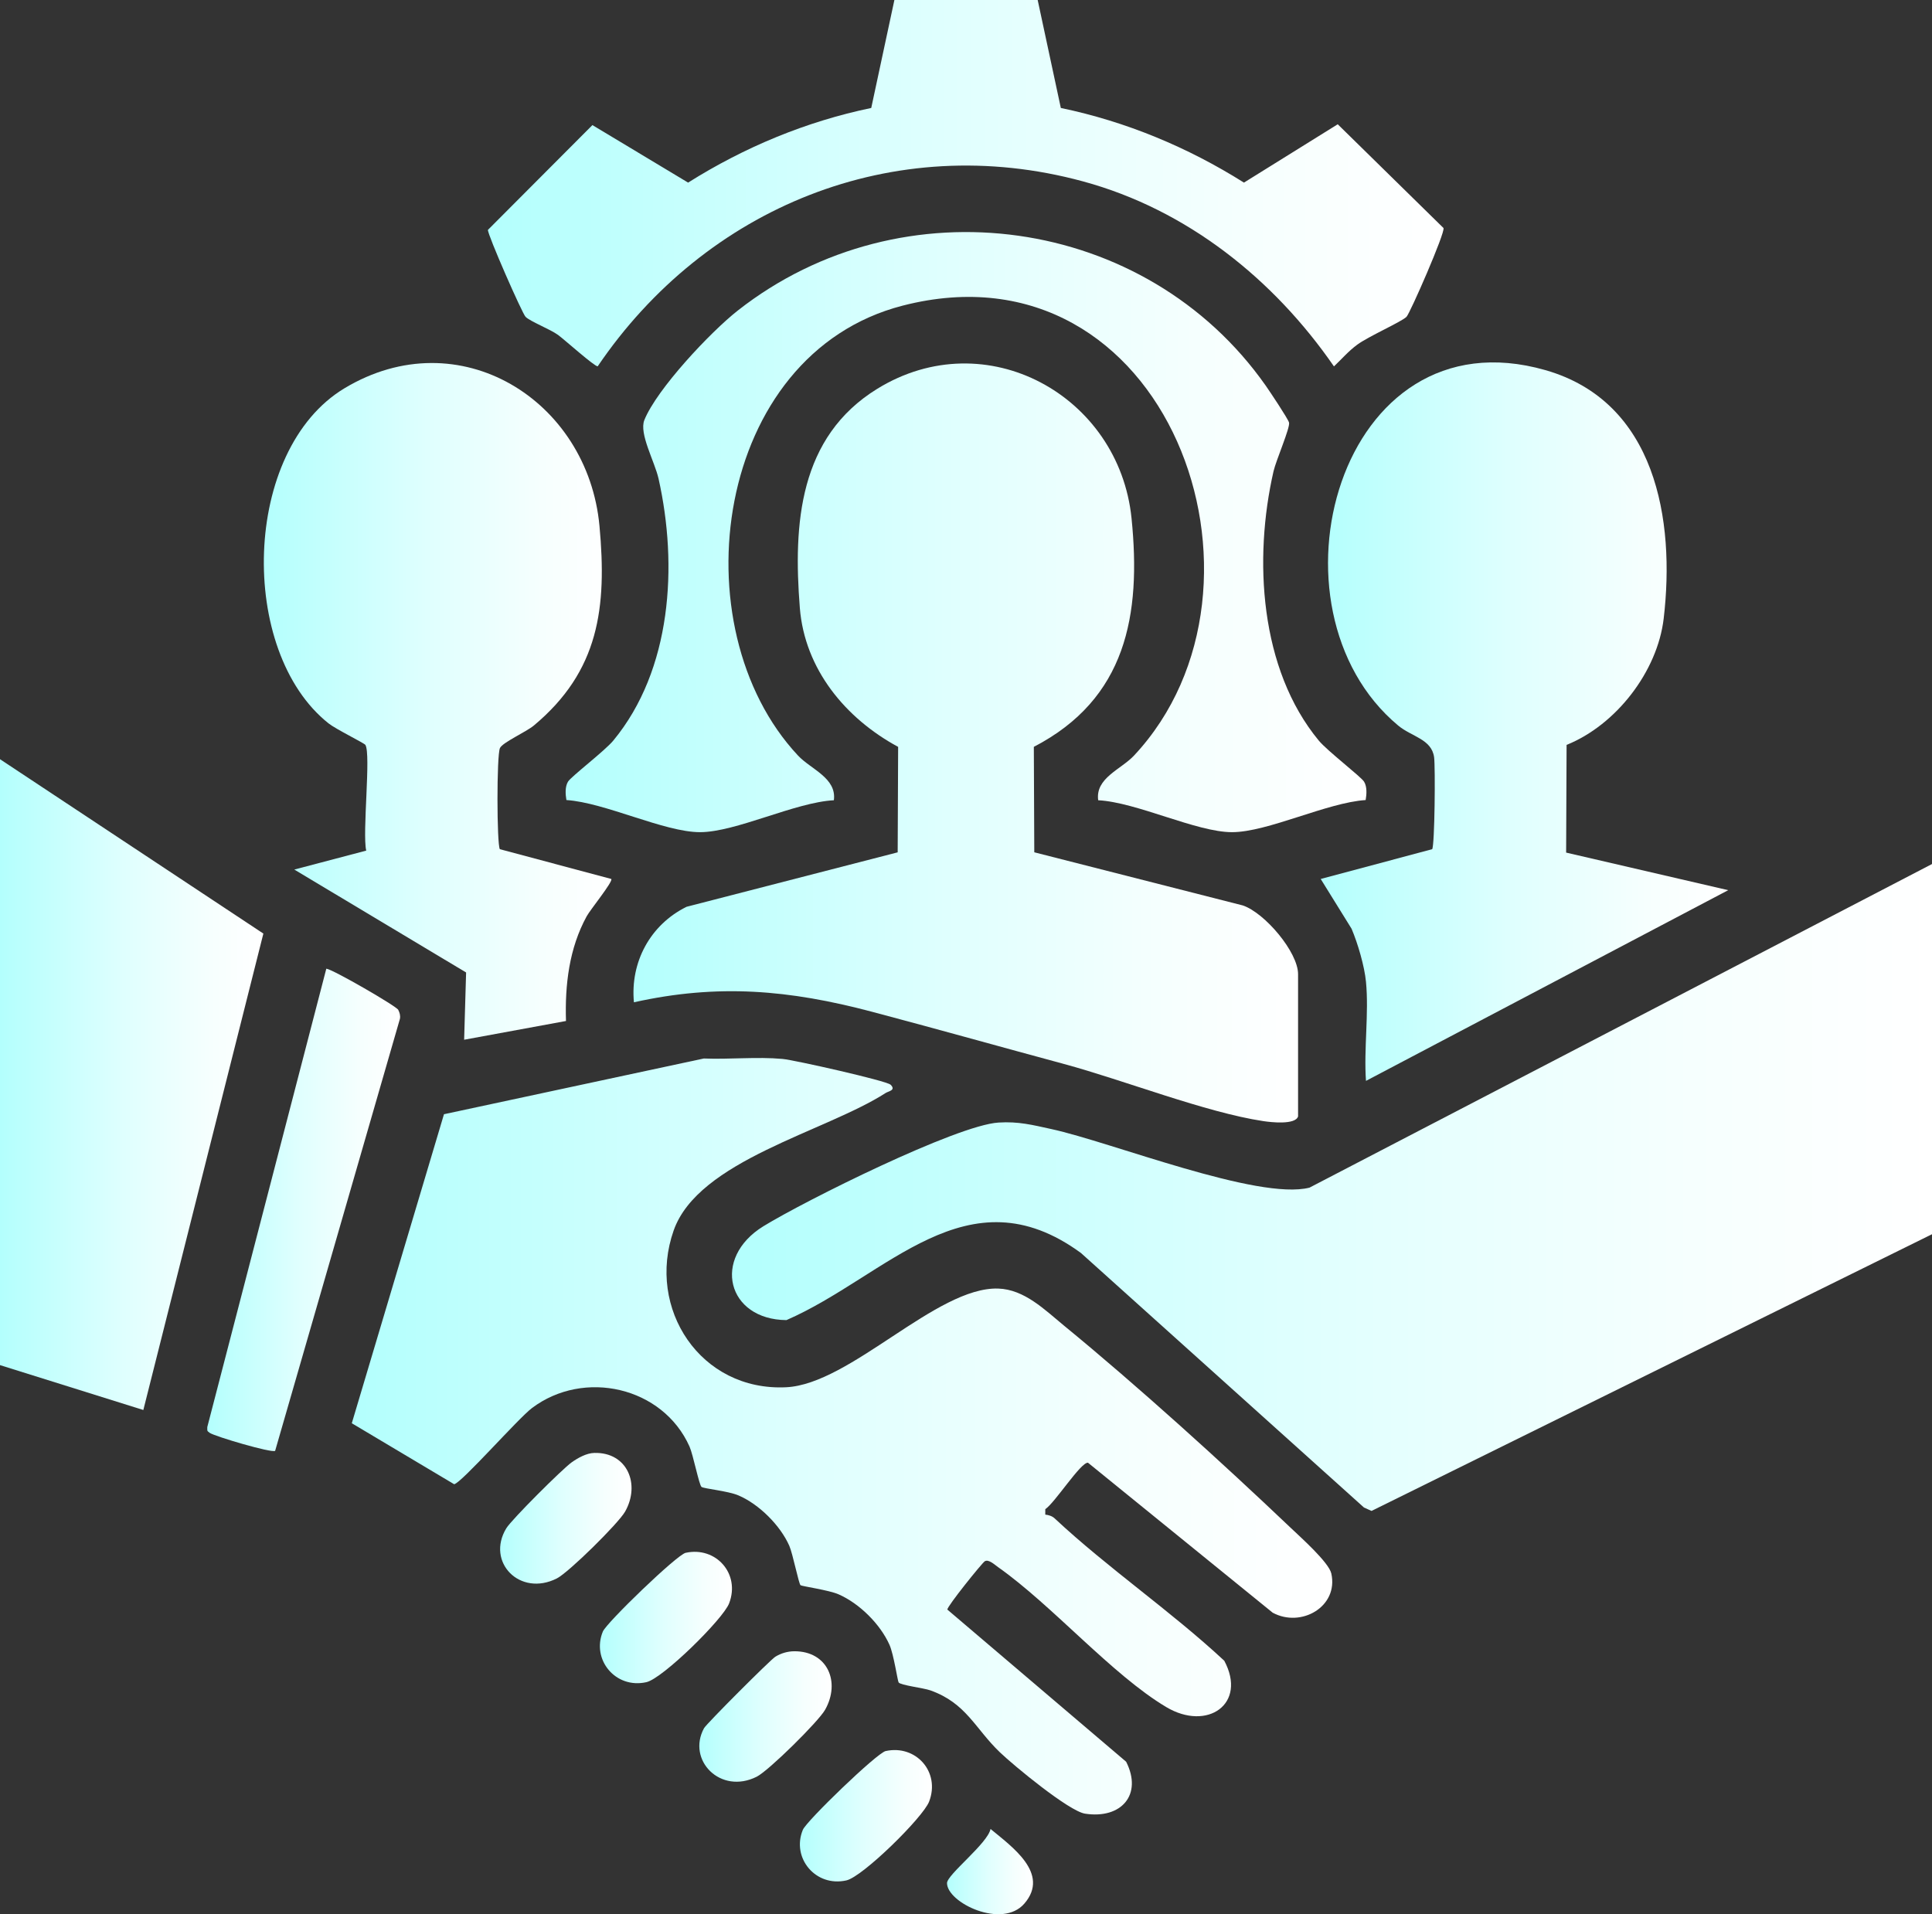 <svg width="110" height="109" viewBox="0 0 110 109" fill="none" xmlns="http://www.w3.org/2000/svg">
<rect x="0" y="0" width="110" height="109" fill="#333333" stroke="none"/>
<g clip-path="url(#clip0_3029_197)">
<path d="M110 49.195V70.28L78.089 86.036L77.659 85.842L61.548 71.351C55.075 66.614 50.492 72.682 44.777 75.17C41.398 75.143 40.508 71.641 43.471 69.821C45.806 68.387 54.462 64.068 56.853 63.921C57.99 63.85 58.778 64.055 59.861 64.292C63.283 65.037 71.631 68.372 74.557 67.627L110 49.2V49.195Z" fill="url(#paint0_linear_3029_197)"/>
<path d="M59.081 0L60.399 6.148C64.114 6.92 67.632 8.388 70.826 10.398L76.165 7.076L82.186 12.984C82.298 13.234 80.276 17.849 80.08 18.041C79.785 18.332 77.936 19.142 77.275 19.627C76.78 19.99 76.391 20.446 75.95 20.864C72.525 15.901 67.589 11.937 61.66 10.328C50.858 7.394 40.166 11.817 34.031 20.858C33.87 20.892 32.152 19.352 31.779 19.076C31.332 18.748 30.191 18.308 29.924 18.041C29.732 17.852 27.758 13.36 27.78 13.091L33.73 7.123L39.178 10.398C42.373 8.386 45.89 6.92 49.605 6.148L50.923 0H59.088L59.081 0Z" fill="url(#paint1_linear_3029_197)"/>
<path d="M50.703 61.761C51.033 62.086 50.591 62.131 50.426 62.237C46.986 64.452 39.759 66.067 38.354 70.071C36.795 74.507 39.88 79.231 44.76 78.994C48.422 78.817 53.317 73.263 56.832 73.374C58.334 73.421 59.495 74.596 60.59 75.493C64.749 78.9 69.576 83.277 73.48 86.992C74.042 87.527 75.657 88.963 75.799 89.597C76.221 91.486 74.081 92.708 72.462 91.831L61.944 83.29C61.533 83.258 60.063 85.573 59.514 85.936V86.247C59.699 86.264 59.906 86.328 60.044 86.458C63.105 89.316 66.635 91.712 69.705 94.567C71.02 97.027 68.74 98.6 66.4 97.204C63.309 95.361 59.912 91.409 56.823 89.234C56.642 89.109 56.291 88.769 56.07 88.902C55.919 88.991 53.911 91.484 53.939 91.654L64.118 100.318C65.066 102.191 63.845 103.593 61.779 103.275C60.862 103.134 57.725 100.542 56.929 99.78C55.508 98.418 55.017 96.98 52.968 96.253C52.585 96.116 51.269 95.962 51.164 95.802C51.104 95.711 50.886 94.2 50.643 93.658C50.113 92.476 48.934 91.306 47.743 90.784C47.194 90.543 45.672 90.329 45.58 90.267C45.481 90.203 45.139 88.477 44.941 88.025C44.431 86.864 43.216 85.65 42.039 85.15C41.44 84.896 40.091 84.773 39.944 84.67C39.804 84.574 39.471 82.85 39.258 82.37C37.736 78.964 33.248 77.949 30.288 80.178C29.5 80.772 26.284 84.436 25.858 84.516L20.03 81.043L25.278 63.447L40.071 60.274C41.544 60.332 43.094 60.165 44.551 60.298C45.216 60.357 50.477 61.542 50.701 61.764L50.703 61.761Z" fill="url(#paint2_linear_3029_197)"/>
<path d="M73.907 63.571C73.754 64.064 72.359 63.906 71.915 63.837C68.656 63.347 63.966 61.501 60.586 60.588C56.948 59.606 53.278 58.573 49.627 57.607C44.947 56.369 40.892 56.004 36.093 57.073C35.876 54.786 37.023 52.654 39.092 51.634L51.11 48.534L51.136 42.529C48.135 40.907 45.815 38.099 45.539 34.613C45.16 29.829 45.49 24.887 49.946 22.14C56.141 18.323 63.72 22.524 64.426 29.519C64.982 35.022 64.127 39.796 58.862 42.527L58.888 48.532L70.764 51.559C72.017 51.986 73.907 54.218 73.907 55.473V63.566V63.571Z" fill="url(#paint3_linear_3029_197)"/>
<path d="M77.773 55.904C77.687 55.012 77.31 53.728 76.953 52.885L75.196 50.051L81.542 48.355C81.688 48.137 81.727 43.677 81.652 43.118C81.51 42.083 80.375 41.955 79.605 41.313C71.636 34.666 76.191 17.7 87.989 21.076C94.281 22.877 95.386 29.605 94.723 35.225C94.368 38.234 92.017 41.281 89.195 42.416L89.169 48.549L98.397 50.689L77.773 61.548C77.644 59.728 77.947 57.697 77.773 55.904Z" fill="url(#paint4_linear_3029_197)"/>
<path d="M34.804 50.049C34.916 50.196 33.611 51.794 33.405 52.172C32.404 53.998 32.16 56.083 32.225 58.138L26.426 59.205L26.538 55.375L16.756 49.515L20.851 48.436C20.62 47.448 21.13 42.932 20.803 42.416C20.738 42.314 19.115 41.518 18.709 41.193C13.542 37.099 13.77 25.621 19.615 22.108C26.142 18.186 33.471 22.783 34.132 29.952C34.561 34.604 34.109 38.212 30.395 41.313C29.952 41.682 28.624 42.269 28.466 42.595C28.273 42.992 28.284 48.094 28.46 48.355L34.806 50.051L34.804 50.049Z" fill="url(#paint5_linear_3029_197)"/>
<path d="M77.753 45.557C75.562 45.698 72.172 47.386 70.146 47.386C68.12 47.386 64.732 45.685 62.526 45.568C62.355 44.3 63.828 43.814 64.566 43.024C73.594 33.379 66.476 13.524 51.396 17.403C40.646 20.169 38.59 35.709 45.436 43.024C46.174 43.812 47.644 44.298 47.477 45.568C45.27 45.685 41.892 47.386 39.856 47.386C37.82 47.386 34.44 45.698 32.249 45.557C32.193 45.226 32.163 44.806 32.339 44.511C32.516 44.217 34.427 42.764 34.918 42.171C38.246 38.144 38.603 32.197 37.495 27.257C37.273 26.274 36.375 24.69 36.687 23.918C37.404 22.143 40.461 18.897 42.009 17.681C51.373 10.33 65.246 12.255 72.062 21.955C72.294 22.286 73.328 23.833 73.392 24.061C73.47 24.334 72.65 26.22 72.51 26.833C71.367 31.82 71.717 38.095 75.086 42.171C75.577 42.764 77.497 44.232 77.665 44.511C77.842 44.806 77.811 45.226 77.755 45.557H77.753Z" fill="url(#paint6_linear_3029_197)"/>
<path d="M0 43.231L14.995 53.16L8.161 80.289L0 77.733V43.231Z" fill="url(#paint7_linear_3029_197)"/>
<path d="M15.665 82.615C15.473 82.75 12.253 81.8 11.941 81.591C11.76 81.469 11.807 81.454 11.803 81.256L18.579 55.159C18.954 55.198 22.568 57.291 22.674 57.502C22.756 57.667 22.803 57.825 22.771 58.01L15.665 82.615Z" fill="url(#paint8_linear_3029_197)"/>
<path d="M39.042 88.421C40.756 88.046 42.166 89.608 41.512 91.302C41.165 92.2 37.734 95.578 36.802 95.787C35.043 96.184 33.663 94.496 34.324 92.904C34.535 92.397 38.539 88.53 39.042 88.419V88.421Z" fill="url(#paint9_linear_3029_197)"/>
<path d="M45.225 94.027C47.132 94.02 47.864 95.791 46.977 97.36C46.596 98.034 43.77 100.823 43.087 101.169C41.019 102.21 39.094 100.221 40.084 98.408C40.222 98.156 43.858 94.516 44.144 94.338C44.469 94.138 44.846 94.029 45.227 94.027H45.225Z" fill="url(#paint10_linear_3029_197)"/>
<path d="M50.43 99.709C52.143 99.334 53.553 100.896 52.899 102.59C52.552 103.488 49.121 106.866 48.189 107.075C46.43 107.472 45.05 105.784 45.711 104.193C45.922 103.685 49.926 99.818 50.43 99.707V99.709Z" fill="url(#paint11_linear_3029_197)"/>
<path d="M33.835 82.733C35.725 82.684 36.468 84.521 35.592 86.072C35.211 86.746 32.384 89.535 31.702 89.881C29.597 90.942 27.664 88.948 28.824 87.028C29.125 86.529 32.021 83.644 32.55 83.268C32.91 83.014 33.394 82.743 33.837 82.733H33.835Z" fill="url(#paint12_linear_3029_197)"/>
<path d="M56.397 104.146C57.592 105.14 59.803 106.678 58.324 108.394C57.056 109.864 53.922 108.341 53.919 107.229C53.919 106.745 56.236 104.969 56.397 104.146Z" fill="url(#paint13_linear_3029_197)"/>
</g>
<defs>
<linearGradient id="paint0_linear_3029_197" x1="41.675" y1="67.615" x2="110" y2="67.615" gradientUnits="userSpaceOnUse">
<stop stop-color="#B3FFFD"/>
<stop offset="0.07" stop-color="#BAFFFD"/>
<stop offset="0.47" stop-color="#DFFFFE"/>
<stop offset="0.8" stop-color="#F6FFFE"/>
<stop offset="1" stop-color="white"/>
</linearGradient>
<linearGradient id="paint1_linear_3029_197" x1="27.776" y1="10.434" x2="82.19" y2="10.434" gradientUnits="userSpaceOnUse">
<stop stop-color="#B3FFFD"/>
<stop offset="0.07" stop-color="#BAFFFD"/>
<stop offset="0.47" stop-color="#DFFFFE"/>
<stop offset="0.8" stop-color="#F6FFFE"/>
<stop offset="1" stop-color="white"/>
</linearGradient>
<linearGradient id="paint2_linear_3029_197" x1="20.03" y1="81.781" x2="75.853" y2="81.781" gradientUnits="userSpaceOnUse">
<stop stop-color="#B3FFFD"/>
<stop offset="0.07" stop-color="#BAFFFD"/>
<stop offset="0.47" stop-color="#DFFFFE"/>
<stop offset="0.8" stop-color="#F6FFFE"/>
<stop offset="1" stop-color="white"/>
</linearGradient>
<linearGradient id="paint3_linear_3029_197" x1="36.07" y1="42.307" x2="73.907" y2="42.307" gradientUnits="userSpaceOnUse">
<stop stop-color="#B3FFFD"/>
<stop offset="0.07" stop-color="#BAFFFD"/>
<stop offset="0.47" stop-color="#DFFFFE"/>
<stop offset="0.8" stop-color="#F6FFFE"/>
<stop offset="1" stop-color="white"/>
</linearGradient>
<linearGradient id="paint4_linear_3029_197" x1="75.196" y1="41.091" x2="98.399" y2="41.091" gradientUnits="userSpaceOnUse">
<stop stop-color="#B3FFFD"/>
<stop offset="0.07" stop-color="#BAFFFD"/>
<stop offset="0.47" stop-color="#DFFFFE"/>
<stop offset="0.8" stop-color="#F6FFFE"/>
<stop offset="1" stop-color="white"/>
</linearGradient>
<linearGradient id="paint5_linear_3029_197" x1="15.023" y1="39.937" x2="34.81" y2="39.937" gradientUnits="userSpaceOnUse">
<stop stop-color="#B3FFFD"/>
<stop offset="0.07" stop-color="#BAFFFD"/>
<stop offset="0.47" stop-color="#DFFFFE"/>
<stop offset="0.8" stop-color="#F6FFFE"/>
<stop offset="1" stop-color="white"/>
</linearGradient>
<linearGradient id="paint6_linear_3029_197" x1="32.203" y1="30.3" x2="77.799" y2="30.3" gradientUnits="userSpaceOnUse">
<stop stop-color="#B3FFFD"/>
<stop offset="0.07" stop-color="#BAFFFD"/>
<stop offset="0.47" stop-color="#DFFFFE"/>
<stop offset="0.8" stop-color="#F6FFFE"/>
<stop offset="1" stop-color="white"/>
</linearGradient>
<linearGradient id="paint7_linear_3029_197" x1="0" y1="61.761" x2="14.995" y2="61.761" gradientUnits="userSpaceOnUse">
<stop stop-color="#B3FFFD"/>
<stop offset="0.07" stop-color="#BAFFFD"/>
<stop offset="0.47" stop-color="#DFFFFE"/>
<stop offset="0.8" stop-color="#F6FFFE"/>
<stop offset="1" stop-color="white"/>
</linearGradient>
<linearGradient id="paint8_linear_3029_197" x1="11.803" y1="68.893" x2="22.782" y2="68.893" gradientUnits="userSpaceOnUse">
<stop stop-color="#B3FFFD"/>
<stop offset="0.07" stop-color="#BAFFFD"/>
<stop offset="0.47" stop-color="#DFFFFE"/>
<stop offset="0.8" stop-color="#F6FFFE"/>
<stop offset="1" stop-color="white"/>
</linearGradient>
<linearGradient id="paint9_linear_3029_197" x1="34.154" y1="92.106" x2="41.675" y2="92.106" gradientUnits="userSpaceOnUse">
<stop stop-color="#B3FFFD"/>
<stop offset="0.07" stop-color="#BAFFFD"/>
<stop offset="0.47" stop-color="#DFFFFE"/>
<stop offset="0.8" stop-color="#F6FFFE"/>
<stop offset="1" stop-color="white"/>
</linearGradient>
<linearGradient id="paint10_linear_3029_197" x1="39.815" y1="97.742" x2="47.352" y2="97.742" gradientUnits="userSpaceOnUse">
<stop stop-color="#B3FFFD"/>
<stop offset="0.07" stop-color="#BAFFFD"/>
<stop offset="0.47" stop-color="#DFFFFE"/>
<stop offset="0.8" stop-color="#F6FFFE"/>
<stop offset="1" stop-color="white"/>
</linearGradient>
<linearGradient id="paint11_linear_3029_197" x1="45.541" y1="103.395" x2="53.06" y2="103.395" gradientUnits="userSpaceOnUse">
<stop stop-color="#B3FFFD"/>
<stop offset="0.07" stop-color="#BAFFFD"/>
<stop offset="0.47" stop-color="#DFFFFE"/>
<stop offset="0.8" stop-color="#F6FFFE"/>
<stop offset="1" stop-color="white"/>
</linearGradient>
<linearGradient id="paint12_linear_3029_197" x1="28.473" y1="86.454" x2="35.958" y2="86.454" gradientUnits="userSpaceOnUse">
<stop stop-color="#B3FFFD"/>
<stop offset="0.07" stop-color="#BAFFFD"/>
<stop offset="0.47" stop-color="#DFFFFE"/>
<stop offset="0.8" stop-color="#F6FFFE"/>
<stop offset="1" stop-color="white"/>
</linearGradient>
<linearGradient id="paint13_linear_3029_197" x1="53.919" y1="106.572" x2="58.815" y2="106.572" gradientUnits="userSpaceOnUse">
<stop stop-color="#B3FFFD"/>
<stop offset="0.07" stop-color="#BAFFFD"/>
<stop offset="0.47" stop-color="#DFFFFE"/>
<stop offset="0.8" stop-color="#F6FFFE"/>
<stop offset="1" stop-color="white"/>
</linearGradient>
<clipPath id="clip0_3029_197">
<rect width="110" height="109" fill="white"/>
</clipPath>
</defs>
</svg>
